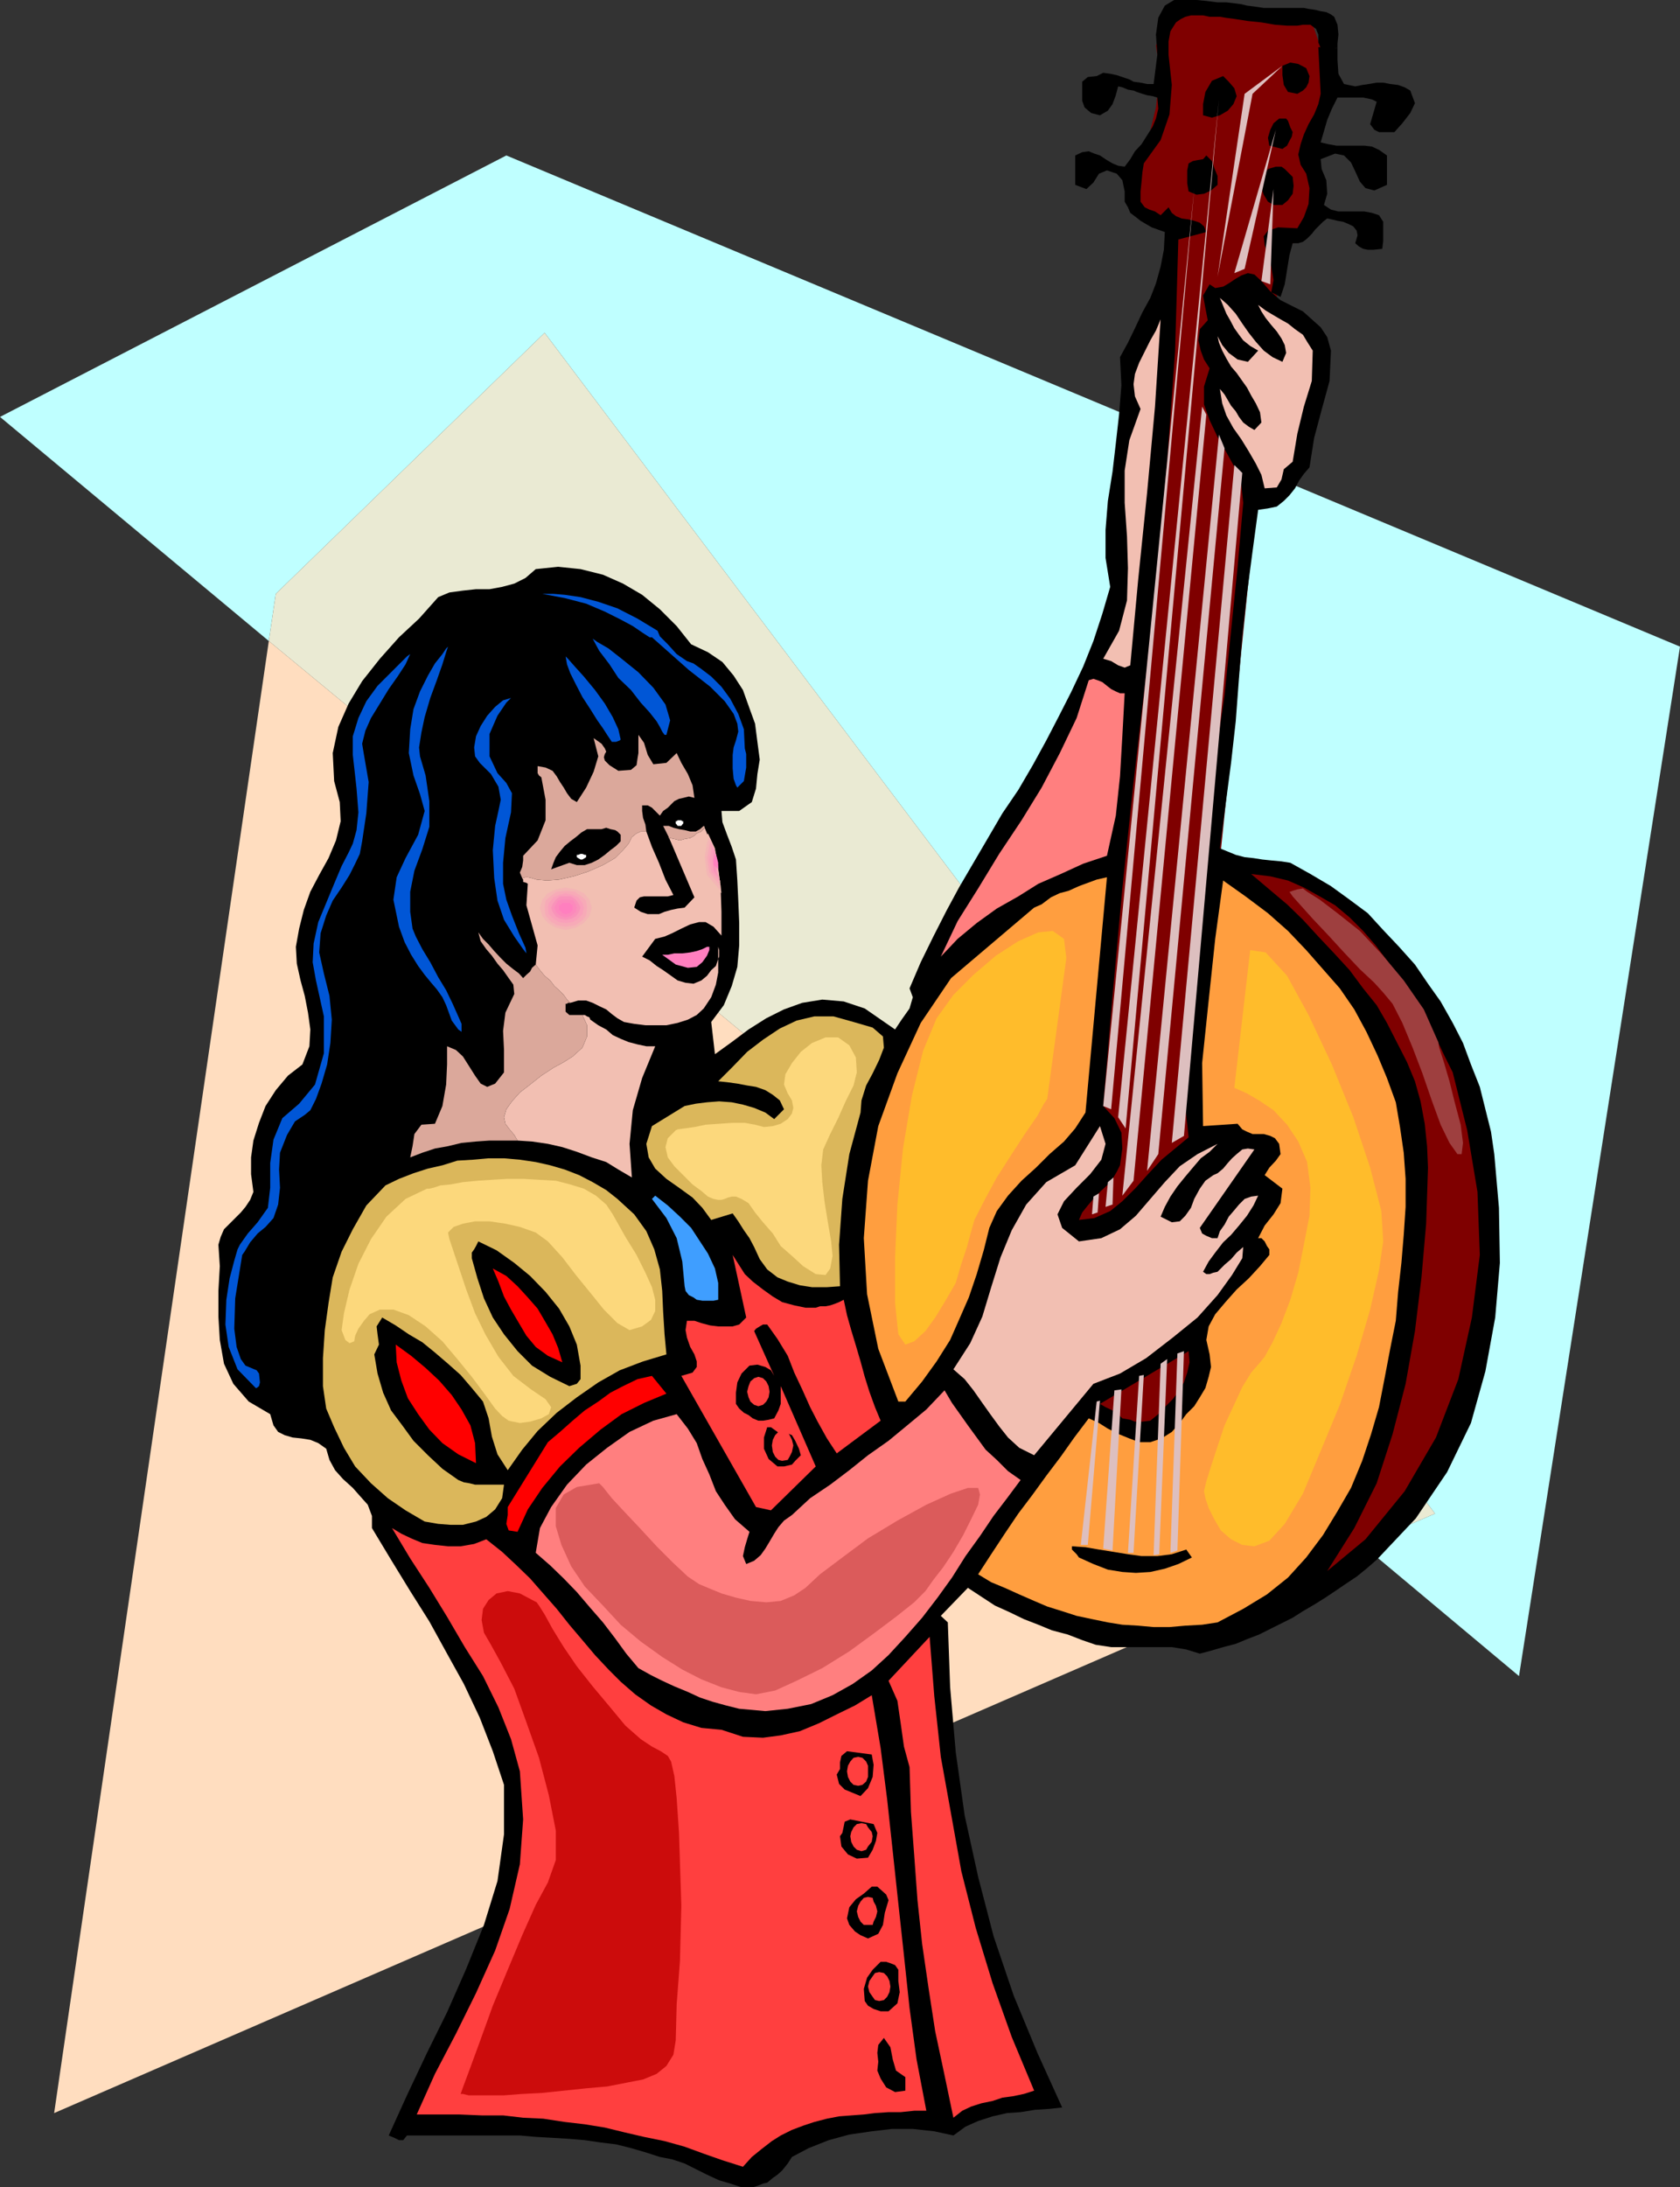 <svg xmlns="http://www.w3.org/2000/svg" width="360" height="468.5"><rect width="100%" height="100%" fill="#333333" stroke="none"/><path fill="#bfffff" d="M360 138.5 108.5 33.297 0 89.297l57.602 48 1.5-10.098 57.601-55.902L307.5 324.199l-15.598 6.7L325.5 359 360 138.5"/><path fill="#ffddbf" d="m11.602 452.598 280.3-121.7-234.3-193.601Zm0 0"/><path fill="#eaead3" d="m116.703 71.297-57.601 55.902-1.5 10.098 234.3 193.601L307.5 324.2 116.703 71.297"/><path fill="#7f0000" d="m261.203 186.2 10 76.597-68.8 19.703 34.8-99.203L250.602 48l-.5-.3-1.2-.403-1.699-.797-1.902-1.203-1.399-1.399-1-1.898-.5-2.402 1-2.899L246 30l1.703-7 .7-6.5-.403-4.8-.297-1.903.5-1.7 1.2-2.097 1.398-1.703 2-1.7 2.101-1.199L257.301.7l2.402-.2 2.7.2 3.097.5 3.602.5 3.601.698 3.297.5 2.402.399 1.7.3.699.2 3.402 9.902-2.601 14.598.398 1.402.5 3.899.3 4.5-1 4.402-1.198 3.598-.7 2.8-.699 2.399-2.203.8-2.2 2.102-.898 4.598-.3 4.5v2l-12.399 120.902"/><path d="m248 11.7-.797 6.3h-1.402l-1.399-.3-1.5-.2L242 17l-1.5-.5-1.2-.402-1.398-.301-1.5-.2-1.402.7-1.898.203-1.2 1v4.098l.5 1.402 1.399 1.2 1.902.5 1.7-1 1-1.403.699-1.899.5-1.898.898.2 1.203.5 1.2.198.699.301 1.199.399 1 .3 1.199.2 1 .3.203 2.399-.5 2.101-.703 1.7L245.8 29l-1.198 1.898-1.399 1.5-1 1.7L241 35.699l-1.398-.199-1.2-.5-1.199-.703-1.5-1-1.203-.399-1.2-.5-1.398.2-1.5.699v6.3l2.399.903 1.5-1.402 1.199-1.899 1.703-.699 2.098.7 1.199 1.398L241 41v2.2l.703 1.198.5 1.2 1.2.902 1 .797 1.199.703 1.199.7 1.402.5 1.399.5-.2 3.8-.699 3.598-1 3.601-1.203 3.098-1.7 3.101-1.597 3.399-1.5 3.101L240 76.5l.3 6-.5 6.297-.698 6.203-.7 6-1 6.297-.5 6.203v6l1 6.2-1.699 5.8-1.902 5.797-2.2 5.5-2.601 5.5-2.7 5.3-2.597 5-2.902 5.301-3.098 5.301-3.402 5-3.098 5.301-3.101 5.297-3.102 5.3-2.7 5-2.8 5.5-2.7 5.5-2.398 5.602.7 1.899-.7 2.402-1.699 2.398-1.402 2.102-6.5-4.5-4.5-1.5-4.598-.402-4.3.699-3.903 1.402-3.797 1.899-3.8 2.402-3.602 2.7-3.598 2.597-.8-6.899 2.699-3.601 1.699-4.098 1.199-4.101.402-4.598v-4.8l-.199-4.802-.203-4.3-.297-4.5-.902-2.7-1-2.601-1-2.7-.2-2.398h3.801l2.7-1.902.898-2.899.3-3.101.5-3.098-.5-3.8-.5-3.899-1.198-3.3-1.399-3.903-2-3.098-2.402-2.902-3.098-2.098-3.601-1.699-3.102-3.902-3.598-3.598-3.8-3.102L133.5 125l-4.297-1.902-4.8-1.2-4.801-.5-4.801.5-2.2 1.899-2.398 1.203-2.601.7-2.7.5H102l-2.797.3-2.902.398-2.399 1-4.101 4.602-4.301 4-4.098 4.598-3.8 4.8-2.899 4.801-2.203 5-1.2 5.598.302 6 1.199 4.5.199 4.101L72 180l-1.598 3.797-2 3.601L66.5 191l-1.398 3.898-1 4-.7 3.899.2 3.601.8 3.602.899 3.297.699 3.601.5 3.602-.2 3.598L64.8 228l-3.097 2.398-2.601 3.102-2.2 3.398L55.5 240.5l-1.2 3.797-.5 3.601v3.602l.5 3.797-.698 1.703-1 1.5-1 1.2-2.399 2.398L48 263.297l-.7 1.601-.5 1.7.302 4.601-.301 5.301v5.5l.3 5 .899 5.098 2 4.3 3.3 3.801 4.602 2.7.7 2.398 1 1.402 1.398.7 1.703.5 1.899.199 1.898.3 1.703.7 1.7 1.199.699 2.402 1.199 2.2 1.699 1.898 2.102 1.902 1.5 1.7 1.699 1.898.902 2.402v2.598l4.098 6.8 4.101 6.7 4.098 6.5 3.8 6.902 3.602 6.5 3.399 7.2 2.8 7.199 2.399 7.199v10.601l-1.398 10-2.899 9.399-3.8 9.402L95.8 431l-4.301 8.7-4.297 9.097-3.902 8.601 1.199.5 1 .5h.902l.801-1h24.2l3.398.301 3.601.2 3.301.199 3.598.3 3.402.5 3.297.399 3.203.8 3.098.903 3.101 1 2.598.5 2.703.898 4.797 2.399 2.602 1.203 2.398.7 2.402.8h2.399l1-.3 1.199-.5.902-.2 1.2-1 1-.703 1-.899 1.199-1.5.902-1.398 3.598-1.902 4.3-1.7 4.4-1.198 4.8-.699 4.302-.5h4.5l4.601.5 4.098.898 2.601-1.898 2.7-1.203 3.101-1 3.098-.7 2.902-.199 3.098-.5 3.101-.199 2.7-.3-5.301-11.7-5.098-12.3-4.3-12.7-3.302-12.7-2.899-13.203-1.902-13.5-1.2-13.899-.5-13.898-1.5-1.402 5.801-6L210.3 342l2.902 1.898 3.098 1.399 3.101 1.5L222.5 348l2.902 1.2 3.399.898 3.101 1.199 2.899 1 3.3.5h13l3.102.5 2.899.902 2.601-.699 2.399-.703 2.699-.7 2.402-1 2.598-1 2.402-1.199L277 346.5l2.203-1.402 2.399-1.399 2.398-1.5 2.102-1.402 2.199-1.5 2.402-1.598 2.098-1.699 2.199-1.902 8.402-8.899 6.7-9.902 5.101-10.5 3.098-11.098 2.101-11.5 1-11.699-.199-11.8-1-11.5-.703-4.802-2.398-9.601-1.899-4.797-1.703-4.602-2.2-4.3-2.597-4.598-2.703-3.8-2.797-4.102-3.402-3.801-3.399-3.598-3.3-3.601-3.899-2.899-4-2.902-4.402-2.598-4.301-2.402-1.898-.297-2.2-.203-1.902-.2-1.898-.3-1.899-.2-1.902-.5-3.399-1.398 1.2-9.199 1.199-9.102 1-8.898.699-9.3.703-8.903 1-9.098 1.2-9.101 1.199-8.899 2.101-.3 1.899-.399 1.5-1.203 1.199-1.2 1.199-1.5.902-1.699 1-1.398 1.2-1.402 1-6.301 1.601-6 1.7-6.2.3-6.5-.8-2.898L283 70.098l-3.797-3.399-2.402-1.199-2.399-1.203-2.199-1.899-1.902-2.199-1.5-1.402-1.399-.297L266 59l-1.2.7-1.5 1-1.198.698-1.7.301-1.199-.8-1.402 2.398.5 2.703.5 2.598-1.7 1.902-.3 2.398.5 2.2L258 77l1.203 1.898L258 82.797v3.8L259.203 90l1.7 3.598 1.898 3.3 2 3.602 1.199 3.398.402 3.801-1.199 13.7-1.402 13.699L262.402 149l-2 13.5L259 176.098l-1.7 13.699-1.398 13.5-1.199 13.402-.3 6.5-.403 6.899v7l.703 6.5-2.902 2.402-2.899 2.398L246 251.5l-2.598 2.898-2.902 2.899-2.598 2.101-3.402 1.5-3.297.399.7-1.598 1.199-1.5 1.199-1.402 1.402-1.5 1.5-1.399 1.2-1.398.898-1.5.699-1.402.5-3.598-.2-3.402-1.5-3.098-2.398-2.602 2-23.601 2.098-23 2.402-22.797 2.7-23L248 121.7l2.102-22.802 1.699-23.601.699-24 6-1.598-.5-1.199-.898-.8-1.2-.403-1.199-.297-1.5-.203-1.203-.5-.898-.7-.7-1.199-1.699 1.7-1.203-.801-1.2-.399-1-.5-.898-1.199V41l.2-1.902.199-2.2.3-1.898 3.602-5 1.899-5.5.5-6.3-.7-6.5V8.897l.399-2.199L252 4.797l1-.7 1-.5 1.203-.3h2.598l1.402.3h2.2l1.199.2 2.199.3 2.601.403 2.899.297 2.902.5 2.598.203H278l1.203-.203h1.598l1.199.902.5 1.2v1.699l.3.699.2.5v.203l3.602-.203v-1l.199-1.899-.2-2.101-.699-1.7-.699-.5-1-.5L283 2.399l-1.2-.3-1.398-.2-1-.199h-8.601l-2-.3-1.598-.2L266 .9l-1.5-.2-1.7-.2h-1.898L258.5.2l-2.098-.2h-4.8l-2 1.2-1.399 2.597-.5 3.601L248 11.7"/><path fill="#f2bfb2" d="m122.703 226.297-1.902 1.203-2.2 1.2-2.601 1.698-2.398 1.899-2.2 1.703-1.699 1.898-1.203 1.7-.5 1.699.3 1.402.903 1.2 1 1.199.7 1.199 3.097.203 3.402.5 3.098.7 3.102 1 3.199 1.198 3.101 1 2.598 1.602 2.902 1.7-.5-7.2.7-7.203 2-6.899 2.8-6.8H138.5l-1.898-.399-1.899-.5L133 222.5l-1.7-.8-1.398-1.2-1.699-.902-1.703-1.2-.2-.5-.5-.199-.5-.3h-.5l1 2.199V222l-1 2.398-2.097 1.899m31.199-23.5v2.601l.2-.5V203.5l-.2-.703"/><path fill="#f2bfb2" d="M154.602 200.398v-5.101l-.2-5.7-1-6.5-2.402-5.8-.7.8-1 .403-.5.5-.898.5-1.199.2-1 .3-1.203-.3-.898-.2h-.301v-.203l5.5 12.902-2.098 2.2-1.5.199-1.402.3-1.399.399-1.199.5h-2.402l-1.5-.5-1.399-.899.5-1.5.7-.699L138 192h5.102l1.199-.3-1.7-3.302-1.398-3.601-1.5-3.399-1.203-3.3h-1.2l-.898.402-1 .797-.699 1.402-1.203 1.399-1.7 1.699-2.597 1.5-3.203 1.402-3.098 1-3.101.7-2.598.199-2.203-.2-1-.3-.898-.2h-.5l-.7.2.2.3v.5l.699.2.3.199-.3 4.601L114 198.2l1.203 4.301-.402 4.098.902 1.199 1 1.203 1.2 1 .898 1.2 1 .898 1 1 .699 1 .703.699 1.7-.5h1.699l1.398.5 1.402.703 1.5.7 1.2 1 1.199.898 1.402.8 2.2.399 2.398.3h4.5l2.402-.5 2.2-.699 1.898-1 1.5-1.398 1.601-2.402 1-2.7.5-2.601v-2.899l-.5 1.5-1 .899L151.5 209l-1.2 1-1.698.7-1.7-.2-1.699-.5-1.402-1-1.7-1.203-1.398-.899-1.5-1.199-1.601-.8 2.8-3.801 2-.5 1.598-.7 2-1 1.902-.898 1.899-.5h1.402l1.7 1 1.699 1.898"/><path fill="#dba89b" d="m142.102 176.898 1.199 2.399v.203h.3l.899.2 1.203.3 1-.3 1.2-.2.898-.5.5-.5 1-.402.699-.801v-.2l-.2-.199-.8.7-.898.5h-1.2l-1.199-.301-1.203-.2-1.2-.3-1-.399h-1.198M115 188.398l2.203.2 2.598-.2 3.101-.699 3.098-1 3.203-1.402 2.598-1.5 1.699-1.7 1.203-1.398.7-1.402 1-.797.898-.402h1.199l-.2-1.5-.5-1.399-.198-1.5V172.5h1.199l.902.5 1.7 1.7.699-1 1-.7.699-.703.699-.7 1-.5.902-.199 1.2-.3 1.199.3-.399-2.699-1-2.402-1.402-2.399-1-2.101-2.2 2.101-2.8.301-1.2-2-.8-2.601-1.2-1.7v3.899l-.198 1.203-.2 1.398-1.199 1-2.703.2-1.898-1.2-1-1-.2-.699.2-.699.3-.5-.3-.703-.7-1-1.699-1.2 1 3.903-1 3.297-1.601 3.402-2 3.098-1.2-.7-.902-1.199-.7-1.199-.8-1.199-.7-1.203-.898-1.2-1.5-.699-1.699-.3v1.5l.297.5.5.402.902 4.797v4.402L115.203 180l-3.101 3.297v1l-.2 1.402-.5 1.2.5 1.199.7-.2h.5l.898.2 1 .3m-.2 18.2-.8.699-.398.8-.801.7-.7.703-.898-1-1.203-.902-1.5-1.2-1.2-1.199-1.398-1.5-1.199-1.402-1.203-1.2-1-1.398.5 1.899 1.203 1.699 1.2 1.402 1.199 1.7 1.199 1.398L109 209.5l1 1.398.203 2-1.902 4-.5 3.899.199 4.101v4.801l-1.898 2.399-1.7.699-1.402-.7-1.2-1.699-1.198-1.898-1.399-2.203-1.5-1.399-1.902-.8V228l-.2 4.297-.8 4.601-1.598 3.801-2.902.2-1.5 2-.399 2.601-.5 2.398 2.598-1 2.703-.898 2.797-.5 2.902-.703L102 244.5l2.902-.203h6l-.699-1.2-1-1.199-.902-1.199-.301-1.402.5-1.7 1.203-1.699 1.7-1.898 2.199-1.703 2.398-1.899 2.602-1.699 2.199-1.199 1.902-1.203 2.098-1.899 1-2.398v-2.402l-1-2.2H122l-.797-.699V215h.297l.203-.203h.5l-.703-.7-.7-1-1-1-1-.898-.898-1.199-1.199-1-1-1.203-.902-1.2"/><path d="m58.602 256.098.199-1.7-.2-1.5-1-1.398-.898-1.402.899-2.2.5-2.601.699-2.7.8-2.398.899-2.601 1.5-2.2 1.902-1.699 2.399-1.402L68 228.699l1.402-3.402.7-3.797.699-4.102-3.098-6.898-.203-7 1.902-6.5 2.899-6 2.601-6.203 1.899-6.5.3-6.2-2.699-7 .5-5.5 1.899-4.8L79 150.199l2.902-4.5 3.598-4.402 3.602-3.797 3.8-4.102 3.598-4.101 4.602.8 4.101-.5 3.797-1.699 3.602-1.699L116 124.5l3.602-.902 4 .199 4.398 1.902 1.902 1.5 2.098 1.399 2.203 1.199 2.2 1.5 2.097 1.402 1.703 1.399 1.7 1.699.898 2.203 2 1.7 1.902 1.398 2.098 1.199 1.699 1.402 1.902 1.5 2 1.7 1.399 1.898 1.199 2.101 1.203 4.801v5.098l-.703 5.3.203 4.301-.902-2.398-.5-2.902-1.5-2.899-2.399-1.699-2.101.797-.301-2-.7-2.098-.698-1.699-1.399-1.703-1.703-.2-1.2 1.2-.5 1.402-1 1.2-.698-.2-.5-.699-.7-1-.902-1.203-1-1-1-.899-1.2-.699h-1.398L134 153.297l-.797 1.703-.203 2.2v2.398l-.5-1.2-.5-1.5-.898-.898-1.2-1-1.5-.902-1.402-.801-1.398-.899-1.2-.699h-1.5l-.699.899-.5.699-1.203-.899-.7 1.399.2 1.203 1 1.5 1 1.598.902 1.5.7 1.699v1.902l-.899 1.899-1.203-1-1.2-.899-1.198-.699-1.2-.8-1.5-.403L115 161l-1.398.297-1.5.703-.7 2.098v2.199l.5 2.402.2 2.2.699 2.101.3 2.2-.3 2.097-1.399 2.203h-1.199l-.203-1.203-.797-1-1.203-.899-.898-1.199h-1.7l-1.699.2-1.402.699-1.2 1.5 1.2 2.902 1.699 2.797 1.902 2.703 1.7 2.898 1.601 2.801 1 2.7.2 3.3-.903 3.399 1.402 2.402-8.902-8.402-1.898 1.402-.899 2-.5 2.098.2 2.199 1 1.703 1.199 1.398 1.199 1.7 1.402 1.402 1.2 1.7.699 1.398v1.699l-.7 2.203-1.199 2.398-.5 2.602.297 2.898.703 2.602-.703-.703-1-.899-.898-1-2-1.398-1.2-.5-1.402-.5-1.2-.203-2.597.703-1.5 1.898-.5 2.602.297 3.2.203 3.097-.5 2.902L90 237.797 87.203 239l-1.703 1.5-.7 1.898-.3 2.102-.5 1.7-2.797 3.898-3.203 3.8-3.098 3.602L72 261.297l-2.598 3.902-2.199 4.301-.902 4.598v5l-1.5 6 .3 6.5.899 6.699 1 6-1.398.5-1.2-.297-1.199-.703-.8-.899-.903-1.5-1-1.199-1.2-.902-1.398-.797-3.101-2.8-2.2-3.403-1.398-4.098-.5-4.101v-4.5l.2-4.598.3-4.3.2-4.102.199-1.7.8-1.398 1.2-1.203 1.199-1 1.402-1.2 1.2-.898.699-1.5.5-1.601"/><path fill="#dbb75b" d="M82.602 253.898 85.5 252.5l3.102-1.203 3.101-1 3.098-.7 3.199-1 3.3-.199 3.403-.3H108l3.402.3 3.399.5 3.101.7 3.098.902 3.102 1.2 2.898 1.5 2.902 1.698 2.399 1.899 3.601 3.3 2.598 3.602 1.703 3.899 1.2 4.3.5 4.602.199 4.5.3 4.797.399 4.3-5 1.5-5 1.903-4.598 2.598-4.601 3.199-4.301 3.3-4.098 3.903-3.3 4-3.102 4.398-2.2-3.398-1.199-3.8-.699-3.903-1.203-3.598-2.398-2.902-2.399-2.797L96 292.098l-2.797-2.399L90.5 287.5l-2.898-1.703-2.801-1.899-2.899-1.699-1.199 1.899.2 1.699.3 2.203-1 2.098.7 4.101 1.199 4.098 1.699 3.8 2.402 3.2 2.399 3.3 3.101 3.102 3.098 2.899L98.203 317l1.2.5 1.199.2 1.199.3H108l-.398 2.898-1.5 2.399-1.899 1.601-2.203 1-2.797.7H96.5l-2.598-.2-2.902-.5-4.098-2.398-3.8-2.602L79.5 317.7l-3.398-3.601-2.399-4-2.101-4.399-1.7-4-.699-4.8v-6l.399-6 .8-5.801.899-5.5 1.902-5.5 2.399-4.801L78.5 258.2l4.102-4.3"/><path fill="#ff3f3f" d="m104.203 329.7 3.399 2.698 3.101 2.899 2.899 2.8 2.8 3.2 2.899 3.3L122 348l2.8 3.297 2.7 3.203 2.902 3.098 2.598 2.601 3.102 2.7 3.398 2.398 3.3 1.902 3.602 1.7 3.899 1.199 4.3.402 4.602 1.5 4.297.2 3.8-.5 4.102-.903 4.098-1.7 3.8-1.898 3.903-1.902 3.598-2.2 1.902 11.301 1.399 11L191.3 396.5l1.199 11.2 1.203 11.097 1.2 11.3 1.5 11 2.097 11h-2.598l-2.902.301h-2.598l-2.902.2-2.398.3-2.7.2-2.601.199-2.598.5-2.703.703-2.398.797-2.399.902-2.402 1.2-1.899 1.199-2.199 1.699-2.101 1.703-1.899 2.098-4.402-1.399-4-1.402-4.098-1.5-4.3-1.2L138 457.7l-4.297-1-4.101-1-4.302-.7-4.301-.5-4.598-.703-4.3-.2-4.301-.5h-4.598l-4.8-.199H89.3l3.902-8.699 4.5-8.601 4.297-8.7 4.102-9.101 3.101-8.899 2.2-9.601.699-9.598-.7-10.3-1.902-6.899-2.7-6.8-3.3-6.7-3.898-6.203-3.801-6.5-3.801-6.2-4.098-6.3-3.902-6.5 2 1.203 2.102 1 2.398 1 2.703.398L96 331.2h2.703l2.899-.5 2.601-1"/><path fill="red" d="m84.8 288 3.302 2.398L91.203 293l2.899 2.7 2.699 3.097 2.101 3.101 1.899 3.399 1 3.8.199 4.301-3.797-1.898-3.402-2.402L92 306.199l-2.398-3.3-2.2-3.399L86 295.7l-1-3.903-.2-3.797"/><path d="m102.5 265.898 3.902 1.899 3.801 2.703 3.399 2.797 3.3 3.402 2.899 3.598 2.199 3.8 1.602 3.903.8 4.5v2.898l-.8 1-1.602.5-4.098-2L114 292.5l-3.098-3.102-2.902-3.601-2.398-3.598-1.899-4.101-1.402-4.301-1.2-4.297v-1.203l.5-.7.399-.699.5-1"/><path fill="red" d="m105.602 271.7 2.898 1.597 2.402 2.203 2.2 2.398 2.101 2.399 1.7 2.902 1.5 2.598 1.199 2.902.898 3.098-3.098-1.399-2.601-1.898-2-2.402-1.598-2.7-1.703-2.898-1.5-2.8-1.2-3.2-1.198-2.8m11.8 37.198L120 306.7l2.703-2.402 2.598-2.2 2.902-1.898 2.598-1.902 2.699-1.399 3.102-1.5 3.101-.699 3.098 3.801-4.801 2-4.797 2.398-4.5 3.301-4.601 3.899-4.102 4-3.797 4.601-3.101 4.598-2.2 4.8-1.902-.3-.5-1.399.3-1.898v-1.703l8.602-13.899"/><path fill="#ff7f7f" d="m145 302.898 2.402 3.102 1.899 3.098 1.199 3.402 1.5 3.297 1.402 3.601 1.899 2.899 2.199 3.101 3.102 2.7-.5 1.601-.5 1.7-.399 1.898.7 1.703 1.699-.703 1.398-1.2 1-1.398.902-1.5 1-1.699.899-1.402 1.199-1.399 1.703-1.199 3.899-3.602 4.3-2.898 4.098-3.102 4-3.199 4.402-3.101 4-3.301 4.098-3.399 3.902-4.101L204 300.5l1.703 2.398 1.7 2.399 1.898 2.601 1.902 2.602 2.399 2.2 2.398 2.398 2.703 1.902-2.902 3.898-2.899 3.801L210 329l-3.098 4.297-2.902 4.601-3.098 4.301-3.3 4.301-3.602 4.098-3.598 3.902-3.601 3.297-4.098 2.902-4.3 2.399L173.8 365l-5 1-4.801.5-5.598-.5-2.8-.703-2.899-.797-2.703-.902-2.598-1.2-2.902-1.199-2.598-1.199-2.402-1.203-2.7-1.5-2.597-3.098-2.402-3.3-2.598-3.399-2.703-3.102-2.898-3.398-2.801-2.902-2.899-2.801-3.101-2.7.902-5.3 2.399-4.5L121.5 318l4.102-4.3 4.5-3.602 4.8-3.399 5.098-2.402 5-1.399"/><path d="M125.8 177.598h3.102l1-.301.899.3 1 .2.5.3.699.7v1.402l-1 1-1.2.899-1.198 1-1.399 1-1.402.699-1.5.5h-1.7l-1.601-.5-3.898 1.402.5-1.402.5-1.2.898-1.199 1-1.199 1.203-1 1.2-.902 1.199-1 1.199-.7"/><path fill="#dbb75b" d="m146.703 236.898 2.399-.5 2.398-.3 2.602-.2 2.699.2 2.402.5 2.399.699 2.398 1 1.902 1.402 2.098-2.101-.898-1.899-1.5-1.199-1.602-1-2-.703-1.898-.297-2.102-.402-2.2-.301-1.898-.2L157 228.5l3.102-3.203 3.398-2.598 3.602-2.402 3.601-1.7 3.797-.898h4.102l4.3 1.2 4.098 1.199 2.203 1.902.2 2.398-1 2.602-1.403 2.898-1.398 2.602-1 3.2-.2 2.597-2.402 8.902-1.5 9.598-.7 9.8.2 8.903-2.797.2H174l-2.598-.403-2.601-.797-2.2-.902-2.199-1.7-1.601-2.199-1.2-2.601-1-1.899-1.199-1.699-1.199-1.902-1.203-1.7-4.598 1.399-1.902-2.598-2.098-2.199-2.902-2.102-2.7-1.898-2.398-2.203-1.402-2.399-.5-2.898 1.203-3.8 7-4.302"/><path fill="#3f9eff" d="m140.402 256.098 2.7 2.101 2.601 2.399 2.399 2.402 1.898 2.898 1.703 2.602 1.5 3.2.7 3.097v3.601l-1 .2H150.5l-1.2-.2-.698-.5-1-.5-.7-.898-.199-1-.5-5.3-1.203-5-2.2-4.302-3.097-4.101.7-.7"/><path d="m148.8 221.297.5 2.101.5 2.399-.5 2.203-.698 1.898-1.399 1.7-1.5 1.402-2.101 1-2.2.5.5-2 .5-1.902.7-1.899.699-1.699 1-1.902.902-1.399 1.5-1.5 1.598-.902"/><path fill="#ff3f3f" d="M147.203 282.898h1.598l1.5.5 1.902.5 1.7.2H157l1.402-.399 1.5-1.5L157 268.797l1.203 1.902 1.399 2.2 1.699 1.601 2.199 1.7 2.102 1.5 2 1.198 2.601.7 2.399.5h2.199l.902-.301h1.2l1-.2.898-.3 1-.399 1-.5.699 3.301.902 3.2 1 3.3 1 3.399.899 3.3 1 3.2 1.199 3.3 1.203 2.899-9.402 7-2.098-3.2-2-3.597-1.601-3.102-1.7-3.8-1.699-3.598-1.402-3.602-2.2-3.601-2.199-3.098h-.902l-.7.399-.8.5-.398.5 4.3 9.601-.699-1.199-1.203-.703-1.7-.5-1.698.203-1.7 1.7-.902 1.898-.297 2.199v2.402l.7 1 1 .899 1 .5.898.699 1.199.5h1l1.203-.2 1.2-.3.898-1.7.5-1.398v-3.8l7.5 17.199-9.598 9.402-3.203-.703-16-28.098 2.402-.699.899-1.203v-1.2l-.5-1.5-.899-1.597-.699-2-.3-1.602.3-2"/><path d="M164.402 305.7h.801l1.399 1 .699.698.699-.699 1.703.7.7 1.199.8 1.699.399 1.402-1.2 1.2-.699.8-1.703.399h-1.398l-1.899-1.598-1-2.203v-2.399l.7-2.199m17.097 69.399 5.3.699.403 2.203-.203 2.598-1 2.402-1.598 1.7-1.699-.7-1.703-.703-1.2-1.2-.5-2 .7-1.199V377.5l.3-1.402 1.2-1m.703 14.602 5 1 .797 1.898-.297 1.699-.703 1.902-1 1.7-2.398.199-1.899-.899-1.402-1.699-.301-2.203.5-.7.3-1.398.2-1 1.203-.5m4.597 14.399h1.2l.902.8 1 .899.5 1.203-.8 2.7-.399 2.597-1 1.902-2.203 1-1.598-.699-1.199-.8-1.203-1.403-.5-1.399.5-2.398 1.402-1.703 1.7-1.2 1.699-1.5m1.902 16.103h1.2l.898.3 1 .398.699 1v2.399l.3 2.402-.5 2.399-1.898 1.699h-1.699l-1.5-.5-1.203-.7-.7-1-.198-2.597.699-2.402 1.199-1.7 1.703-1.699"/><path fill="#ff9e3f" d="m221.602 194.398 1.601-.699 2-1.5 1.899-.902 1.898-.5 2.203-1 3.797-1.399 2.203-.5-4.601 50.399-2.2 3.402L228 244.5l-3.098 2.7-2.902 2.898-3.098 2.8-2.902 3.2-2.398 3.3L212 263l-1.2 4.797-1.5 5.101-1.698 5-2.102 4.801-1.898 4.301-2.899 4.598-3.101 4.3L194 300.2h-1.5l-4.297-11.3-2.402-11.7-.7-12 .899-12.3 2.203-11.7 4.098-11.3 5-10.801 6.5-9.598 17.8-15.102"/><path d="m189.402 436.5 1.399 2 .5 2.598.699 2.402 2 1.398v2.899l-2.2.3-1.898-1-1.199-1.898L188 443.5l.203-1.902-.203-1.899.203-1.699 1.2-1.5"/><path fill="#ff3f3f" d="m199.203 350.598 1 12.699 1.399 13L203.8 388.5l2.2 12.297L209.102 413l3.601 11.797 4.098 11.5 4.8 11.5-2.199.703-2.402.5-2.2.297-2.097.703-2.402.5-2.2.7-1.898.898-1.902 1.5-1.899-9.098-2-9.402L199 426l-1.398-9.602-1-9.398-.7-9.602-.699-9.3-.3-9.598-1.2-4.402-.703-5-.7-4.801-1.898-4.297 8.801-9.402"/><path fill="#ff7f7f" d="m233.3 145.7 1-.302.903.301 1 .399 1 .8.899.7 1 .5.898.402h1l-.5 9.2-.5 8.597-.898 8.402-1.899 8.598-5.101 1.703-4.801 2.2-4.801 2.097-4.297 2.703-4.601 2.598-4.301 3.101-4.098 3.399-3.601 3.8 3.601-7.601 4.399-7 4.5-7.399 4.8-7.199 4.301-7 3.899-7.402 3.601-7.5 2.598-8.098"/><path fill="#f2bfb2" d="m230.402 249.598 5.301-8.399 1.2 3.801-.903 3.398-2.398 3.102-2.899 2.898-2.703 2.899-1.398 2.8 1 2.903 3.601 2.898L236 265.2l4-1.902 3.402-2.899 3.098-3.601 3.102-3.598 3.199-3.402 3.8-2.598 4.301-2.199-1.699 1.7-1.902 1.398-1.7 2L254 252l-1.7 2.098-1.5 2.199-1.198 2.203-.899 2.098 2.399 1.199 1.699-.2 1.199-1.199 1.203-1.699.7-1.902 1.199-2.2 1.199-1.699L260 251.7l.902-.402 1.2-1 1-1.2.898-1 1-.898 1.203-1 1.2-.199 1.398.2-11.7 16.8.5 1.2.899.5 1.203.5h1.2l.5-1.5 1-1.403.898-1.7 1.199-1.398 1-1.199 1.203-1.203 1.399-.5 1.5-.2-1 2.102-1.399 2.2-1.703 2.101-1.7 2-1.698 1.598-1.7 2.199L259 270.2l-1.2 2.2.7.5h.703l.797-.301.902-.2 1.5-1.5 1.399-1.199 1.199-1.402 1.402-1.2-.199 2.403-2.203 3.598-3.098 4.3-4.3 4.801-5.301 4.301-5.7 4.398L240 294.2l-5.7 2.2-12.698 15.3-3.2-1.601-2.402-2.2-1.898-2.398-1.899-2.602-1.703-2.398-1.898-2.703-1.899-2.399-2.402-2.101 3.601-5.598 2.598-5.7 1.902-6.3 2-6.403 2.399-5.797 3.101-5.5 4.301-4.8 6.2-3.602"/><path fill="#ff9e3f" d="m233.3 303.797 2.2 1 1.902 1.203 2.399 1.2 2.199.898 2.102.8h2.398l2.402-.8 2.2-1.399 1.699-1.902 1.402-1.899 1.7-1.699 1.199-1.902 1.199-2 .699-2.399.5-2.101-.297-2.7L258.5 287l.5-2.902 1.402-2.598 2.2-2.602L265 276.2l2.602-2.402L270 271.2l2-2.402v-1.2l-.5-.699-.5-1-.7-.699h-.698l1.398-2.7 1.902-2.402 1.5-2.399.399-3.101-3.801-2.899 1-1.601 1.402-1.5 1-1.399-.3-2.199-.899-1.203-1-.5-1.402-.399h-2.399l-1.199-.5-1-.5-1-1.199-7.402.5-.2-13.5L259 214.297l1.402-13.2 1.7-12.5 4.8 3.403 4.801 3.598 4.297 3.8 3.902 4.102 3.598 4.098 3.602 4.101 3.101 4.5 2.598 4.801 2.402 5.098 2 4.8 1.899 5.2.898 5.3.8 5.5.403 5.602v6l-.402 6-.5 6-.7 6.2-.5 6.198-1.199 6-1.199 6.301-1.203 6.2-1.7 5.8-1.898 5.7-2.402 5.8-2.898 5-3.102 5.098-3.598 4.8-3.902 4.301-4.5 3.602-5.098 3.098-5.5 2.902-3.3.5-3.602.2-3.398.3h-3.399l-3.3-.3-3.403-.2-3.098-.5-3.402-.703-3.297-.7-3.101-1-3.2-1-2.8-1.199-3.2-1.398-3.101-1.402-2.899-1.2-2.8-1.699 2.8-4.3 2.899-4.399 2.902-4.3 3.098-4.102 2.902-4 3.098-4.098 2.902-4.102 3.098-4.101"/><path d="m229.703 331.2 2.899.198 2.898.5 6.203 1 2.899.399H248l3.102-.399 3.101-1 1.2 1.7L252.5 335l-2.898 1-3.102.7-3.098.198-2.902-.199-3.098-.5-3.101-1.199-3.098-1.402-.5-.7-1-1v-.699"/><path fill="#7f0000" d="m254.703 289.398.2 2.399-.5 2.203-.7 2.098-1.203 2-1.2 1.601-1.698 1.7-1.399 1.5-1.703 1.398-1.7.203h-1.597l-1-.402-1.703-.301-.898-.899-1.2-.8-1.5-.7-1.199-.699 19-11.3"/><path fill="#f2bfb2" d="m244.402 87.598-1.199-2.7-.3-2.601.3-2.2.899-2.398 1.199-2.402 1.199-2.399 1.203-2.101 1-2.399-1.203 18.7-1.7 18.5-1.898 18.5-1.699 18.402-1.203.5-1.398-.5-1.5-.902-1.7-.5 3.399-6 1.699-6.5.203-6.899-.203-6.8-.5-7.2v-6.902l1-6.5 2.402-6.7"/><path d="m258.5 33.297 1.203 1.203.5 1.5.7 1.7v1.898l-1.403 1.199-1.5.703-1.598.2-1.699-.7-.3-1.703V36.5l.3-1.5.899-.5 1-.203 1.199-.2.699-.8m3.602-17L263.3 17.5l1.199 1.398.5 1.7-.7 1.699-1.198 1.402-1.7 1-1.699.5-1.902-.5v-2.402l.5-2.598 1.402-2.402 2.399-1"/><path fill="#f2bfb2" d="m260.902 72 1 1.898 1.399 1.7L265.203 77l2.2.5 2.199-2.402-1.7-1-1.5-1.2-.902-1.199-1-1.402-.898-1.7-.801-1.398-.7-1.699-.699-1.703 1.7 1.5 1.699 1.902 1.402 2.098 1.399 2 1.5 1.902 1.699 1.899 1.902 1.402 2.098 1 .8-1.902-.3-1.7-.7-1.398-1-1.5-1.199-1.402-1.199-1.5-.902-1.399-.7-1.402 1.602 1.203 1.5.898 1.7 1 1.597.899 1.5 1.203 1.703 1.2.899 1.5 1.199 1.898-.2 6.5-1.699 5.5-1.402 5.8-1 6-1.898 1.602-.5 2.2-1 1.698-2.602.2-.7-2.899-1.198-2.402-1.5-2.598L266 94.098l-1.7-2.399L262.8 89l-.898-2.602-.5-3.101 1 1.203 1.399 2.398 1 1.2.699 1.199.902 1.203 1.2.898 1.199.7 1.5-1.598-.301-2.203-.898-1.899-1-1.699-.899-1.699-1-1.402-1.203-1.7-1.2-1.398-1-1.703-.898-1.7-.699-1.699-.3-1.398"/><path fill="#7f0000" d="m311.3 229.7 3.102 12.398 2.2 13.199.5 13.5-1.7 13.402-2.902 13.2-4.797 12.5-6.703 11.5-8.398 10.3-8.2 6.801 5.801-9.203 4.797-9.598 3.402-10.5 2.801-10.8 2-11.301 1.399-11.5 1-11.5.398-12-.2-4.598-.5-4.8-.898-4.802-1.199-4.3-1.703-4.098-2.2-4.3-2.097-4.102-2.203-3.801-2.898-3.598-2.899-3.902-3.3-3.598-3.403-3.601-3.297-3.598-3.402-3.3-3.801-3.2-3.898-3.3 4.101.5 3.797.898 3.402 1.5 3.399 1.902 3.3 1.898 3.102 2.602 2.899 2.898 2.699 3.102 2.402 3.2 2.399 3.3 2.398 3.598 2.102 3.402 1.898 3.598 2 3.3 1.602 3.399 1.699 3.402"/><path d="m278 48.898 1.402-2.398 1-2.8.2-3.403-.7-3.098-1.199-1.902-.5-2.2.5-2.199.7-2.101 1-2.2 1.199-2.097.898-2.203.5-2.2-.5-10 4.102.2v2.601l.199 2.899L288 18l2.402.5 1.5-.3 1.399-.2 1.699-.3h1.402l1.5.3 1.7.2 1.398.5 1.203.698 1 2.7-1 2.101-1.703 2.2-1.7 1.898h-3.3l-1-.5-.898-1.2 1.398-4.8-1-.5-.898-.2-1-.199h-5.5l-1.2 2.399-1 2.402-.699 2.399L283 30.5l1.703.398 1.7.301h6l1.597.2 1.5.699 1.703 1.199v6.3l-2.703 1.2-1.898-.5-1.2-1.399-1-2.199-.902-1.902-1.5-1.5-1.898-.399-3.102 1.2.203 2.101 1 2.399.2 2.902-.7 2.398 1.5 1 1.598.399h5.601l1.598.3 1.5.5.902 1.403v4.098l-.199 1.699-1.902.203h-1.2l-1-.203-.898-.5-.8-.7.5-1.699-.2-1L290 48.5l-1-.5-1.2-.5-1.198-.203-1.2-.297-1-.203-.902.703-1.7 1.7-.698.898-1 1-.899.699-1 .3H277l-.7 2.602-.5 3.098-.5 3.101-.898 2.7-2-1 .5-2.598-.5-2.902-.699-2.399L271 52.5l-.2-1.902.903-1.2 2.2-.699 4.097.2"/><path d="M273.402 35.7h1.2l.699.5L277 37.897l.203 1.899L277 41.5l-1 1.398-1.2 1h-1.898l-1.199-.699-.902-1.5-.5-1.402.5-1.399L271 37.2l.703-1 1.7-.5m.699-10.302h1.5l.398.5.5 1.399.5 1-.2 1-.5.902-.5 1-1 .7-2.8-.7-.297-1.699.5-1.703.7-1.399 1.199-1m.698-11.3 1.7-.7 1.703.301 1.7.899.699 1.699-.2 1.402-.5 1-.699.7-1.203.699-2-.399-.898-1.5-.301-2.101v-2"/><path fill="#ff7fbf" d="M141.902 204.5h1.2l1.398-.3h1.703l1.7-.2 1.398-.3 1.199-.403 1-.5h.5v.703l-.5 1.2-1 1.398-1.2 1-1.898.199-2.601-.7-2.899-2.097"/><path fill="#fff" d="M124.602 184.098h.199l.5-.301.3-.2v-.5h-.3l-.5-.199h-.399l-.5.2h-.3v.5l.3.199.5.3h.2m20.898-7.199h.5l.203-.3.2-.2v-.5h-.2L146 175.7h-.797l-.203.2h-.2v.5l.2.199.203.3h.297"/><path fill="#f2bfb2" d="m121.203 199.7 2.399-.5 2-1 1.398-1.7.5-2.102-.5-2.199-1.398-1.402-2-1-2.399-.5-2.402.5-1.899 1-1.402 1.402-.5 2.2.5 2.101 1.402 1.7 1.899 1 2.402.5"/><path fill="#f4b5b5" d="m121.203 199.2 2.2-.5 1.699-1 1.199-1.403.5-1.899-.5-1.699-1.2-1.402-1.699-.797-2.199-.402-2.101.402-1.7.797-1.199 1.402-.5 1.7.5 1.898 1.2 1.402 1.699 1 2.101.5"/><path fill="#f7aab7" d="m121.203 198.5 2-.3 1.399-.903 1-1.2.199-1.699-.2-1.5-1-.898-1.398-1-2-.203-1.902.203-1.399 1-1 .898-.199 1.5.2 1.7 1 1.199 1.398.902 1.902.301"/><path fill="#f9a0ba" d="m121.203 197.7 1.5-.2 1.2-.703.898-1 .3-1.399-.3-1-.899-1.199-1.199-.5-1.5-.402-1.402.402-1.2.5-1 1.2-.199 1 .2 1.398 1 1 1.199.703 1.402.2"/><path fill="#f993ba" d="m121.203 197 1.2-.203 1-.5.699-1 .3-.899-.3-.699-.7-1-1-.699H120l-.898.7-.7 1-.3.698.3.899.7 1 .898.5 1.203.203"/><path fill="#fc89bc" d="m121.203 196.5 1-.203.7-.5.5-.5.199-.899-.2-.699-.5-.8-.699-.2h-1.902l-.7.2-.5.8-.3.7.3.898.5.5.7.5.902.203"/><path fill="#ff7fbf" d="m121.203 195.797.797-.2.402-.3.301-.399v-1l-.3-.199-.403-.3h-1.5l-.2.3-.5.2v1l.5.398.2.3.703.2"/><path fill="#0056d6" d="M116.203 127.2h2.399l2.398.198 3.402.5 3.801 1 4.098 1.399 4.3 2.203 4.301 2.598.5 1.199 1.7 1.703 1.898 2.098 2.203 1.5 1.399.5 1.699 1.199 2.101 1.601 2.2 2.2 1.898 2.601 1.703 3.2 1.2 3.3.199 4.098.3 1.203v2.898l-.5 2.899-1.402 1.402-.297-.5-.5-1.402-.203-2.2V161.7l.203-1.601.5-1.5.5-1.899L158 155l-.797-2.102-1.902-2.699-3.098-3.101-4.601-3.598-7.899-7h-.5l-1.402-.902-2.2-1.5-2.601-1.399-3.398-1.699-4-1.703-4.602-1.2-4.797-.898"/><path fill="#0056d6" d="m127 136.797 1 .703 2.402 1.398 2.801 2.2 3.598 2.902 3.199 3.297 2.602 3.601 1 3.399-.801 3.101h-.399l-.5-.699-.5-1-.699-1.199-1.5-1.902-1.902-2.098-2.098-2.703-2.703-2.598-1.898-2.902-2.2-2.899-1.402-2.601m-5.797 3.801.5.5 1.5 1.699 1.899 2.101 2.398 2.899 2.102 2.902 1.699 2.899 1.199 2.601.5 2.2-.2.199-.8.3h-.898l-1-1.5-.899-1.398-1.203-1.703-1.5-2.399-1.7-2.601-1.398-2.7-1.199-2.398-.703-1.902-.297-1.7M109.5 149.5l-1 1-1.898 2.797-1.7 3.902V162l1.7 3.598 1.898 2.101 1.203 2.2L109.5 174l-1.2 5.5-.5 5.297v4.5l.7 3.402 1.203 3.399 1.5 3.8 1.399 3.102.199 1.2-.7-.903-1.898-2.7L108 197l-1.398-4.102-.7-4.8-.3-6 .5-5.2.699-3.199.5-2.402-.5-2.797-1.598-2.703-2.402-2.399-1-1.398-.2-1.902.399-2.399 1-2.199 1.402-2.203 1.7-1.899L107.8 150l1.699-.5m-21.597-9.402-.699.5-6.3 6.3L78.5 150.2l-1.7 3.598-1.198 3.902v4l.8 7.2.399 5.101-.399 3.797-.8 2.902-.899 1.899-1.5 2.902-1.601 3.797-3.399 8.203-1 4.598-.203 4 .703 3.902 1.7 7.7v7.898l-1.903 6.699-3.398 4.101L60.5 239.5l-1.898 4.598-.7 5v5.3l-.5 4.301-2.199 3.098-2.101 2.402-1.7 2.399-.5 1-.699 2.402-1 3.797-.703 4.601-.2 5.301.7 4.801 1.902 4.797 3.899 4H55l.5-.399.203-.8-.203-1.899-.5-.699-2.398-1-1-1.402-.899-2.598-.5-3.902.2-6.5 1.5-9.301.5-.7 1.199-2 1.601-1.898 1.7-1.402 1.699-1.899 1-2.898.398-3.602-.2-3.898.2-3.602 1.5-3.8 1.703-2.899 2.098-1.402 1.199-1 1.203-2.399 1.2-3.3L70.101 228l.699-4.602.3-5-.5-5.101-1.199-4.797-1-4.5.301-4.102 1.2-3.8 1.398-3.2 1.902-2.8 1.7-2.7L76.101 185l1-2.102.5-2.699.898-6 .5-6.699-1-5.8-.398-2.403.699-2.797 1.199-2.703 1.902-3.098 1.899-3.101 1.902-2.7 1.7-2.601 1-2.2M96 138.5l-.398.398-.801 1.2-1.598 2-1.5 2.601L90 148.098l-1.398 3.8-.7 4.301-.3 5.098 1 4.8 1.398 4 1 3.602-1.398 5.098-2.7 5L85 187.898l-.7 4.801 1.2 5.801 1.203 3.297 1.399 2.703 1.5 2.398L91 208.797l1.402 1.703 1.2 1.398 1.199 1.7.8 1.699 1.2 3.3 1.402 1.903.7.5v-1.703l-.7-1.598L97 215l-1.398-2.902-1.7-2.801-1.699-3.2-1.703-2.8-1.398-2.7-.7-1.699-.5-3.601V191l.899-4.5 1.699-4.602 1.5-4.8v-5.5l-.797-5.5L90 162l-.2-1.902.5-3.2.7-3.3 1.203-4.098 1.399-3.8 1.199-3.403.8-2.598L96 138.5"/><path fill="#fcd87c" d="M91.5 254.598h.5l.902-.2 1.5-.5 2.098-.199 2.703-.5 3.098-.3 3.101-.2 3.399-.199h3.3l3.399.2 3.602.198 3.101.801 2.899.899 2.601 1.5 2.2 1.902 1.398 2.098 2.699 4.8 2.402 3.899 1.899 3.8 1.402 3.102.7 2.7v2.398l-.903 1.902-1.898 1.399-2.7.8-2.601-1.5-2.899-2.898-2.902-3.602-3.098-3.8-2.902-3.801-3.098-3.399-2.601-1.898-3.399-1.203-3.101-.7-3.399-.5h-3.101l-2.598.5-2 .7L96 264l.3 1.398.903 2.7 1.2 3.601 1.5 4.5 1.898 5.098 2.199 4.5 2.8 4.8 3.2 4.102 3.8 2.899 3.102 2.101 1.2 1.7-.5 1.5-1.602.898-2.398.703-2.2.297-2.402-.5-1.398-1-1.5-1.598-2.102-2.902-2.898-3.899-3.102-3.8-3.2-3.801-3.597-3.2-3.601-2.398L84.3 280.5h-2.899l-2.199 1L78 282.898l-1.2 1.7-.698 1.5-.2 1.199-1 .402L74 287l-.797-2.102.5-3.601 1.2-5.098 1.898-5.5 2.699-5.3 3.3-4.801 4.102-3.801 4.598-2.2m53.3-12.499.403-.2 1.5-.199 2.098-.3 2.402-.5L157 240.5h2.602l2.199.398 1.902.5 1.899-.199 1.699-.5 1.5-1 .902-1.199.297-1.203-.297-1.598-.902-1.5-.801-1.902.3-2.2 1.403-2.398 1.899-2.402 2.398-1.899 2.902-1.199h2.7l2.398 1.7 1.402 2.601.2 3.2-.7 2.8-1.699 3.398-1.601 3.602-1.7 3.398-1.5 3.301-.402 3.399.203 3.601.5 4.301.7 4.297.699 4.101.3 3.102-.5 2.7-1 1.398-2.101-.2-2.7-1.699-2.398-2.199-2.402-2.102-1.7-2.699-2.101-2.402-1.7-2.098-1.398-2-1.5-.902-1.199-.5h-.902l-.801.203-.7.297-.698.203h-.7l-1-.203-1.199-.5-1.402-1.2-1.899-1.398-3.902-3.902-1.398-1.899-.5-2.199.5-1.902 1.699-1.7"/><path fill="#f2bfb2" d="m151.703 178.5-.203.5-.5 1-.5 1.398-.2 1.899v2.203l.7 2.2 1.203 1.898 2.399 1.699-.2-1.5-.5-3.797-.699-4.3-1.5-3.2"/><path fill="#f4b5b5" d="m154.402 190.797-2.902-3.399-.5-3.8.5-3.098.5-1.203 1.203 2.8.7 3.602.199 3.399.3 1.699"/><path fill="#f7aab7" d="M154.402 189.797 152 186.898l-.5-3.101.5-2.598.203-1.199 1 2.098.399 3.402.3 2.898.5 1.399"/><path fill="#f9a0ba" d="m154.402 188.898-2-2.199-.402-2.601.402-2.2V180.7l.801 1.899.2 2.402.5 2.7.5 1.198"/><path fill="#f993ba" d="m154.102 188.098-1.2-1.598-.199-2.203.2-1.899v-1l.3 1.2v2.199l.2 1.902.699 1.399"/><path fill="#fc89bc" d="m154.102 187.2-.7-1-.199-1.7v-2.402 2.402l.2 1.5.699 1.2"/><path fill="#ff7fbf" d="m153.402 182.898-.199.2-.3 1v1.199l1 .902v-1.402l-.301-1.2-.2-.699"/><path fill="#ff3f3f" d="m162.5 301.2 1-.302.703-.699.5-.902.2-1.2-.2-1.199-.5-1-.703-.699-1-.3-.898.3-.801.7-.399 1-.3 1.199.3 1.199.399.902.8.7.899.3m5.102 11.699 1.199-.199.402-.699.5-1 .297-1.402-.297-1.2-.5-1-.402-.699-1.2-.199-.8.2-.7.698-.5 1-.199 1.2.2 1.402.5 1 .699.7.8.198m16.301 69.602.899-.203.8-.7.399-1V378.2l-.398-.902-.801-.797-.899-.203-1 .203-.699.797-.5.902-.203 1.2.203 1.199.5 1 .7.699 1 .203m.699 13.999 1-.3.398-.7.8-1 .2-1.203-.2-.899-.8-1-.398-.699-1-.199-1 .2-.7.698-.5 1-.199.899.2 1.203.5 1 .699.7 1 .3M186 412.297h1l.203-.7.5-1 .297-1.199-.297-1.199-.5-.902-.203-.797-1-.203-.898.203-.7.797-.5.902-.3 1.2.3 1.199.5 1 .7.699H186m2.402 16.301 1-.2.7-.699.5-1 .199-1.199-.2-1.203-.5-1-.699-.7-1-.199-.902.2-.5.699-.7 1-.3 1.203.3 1.2.7 1 .5.698.902.2"/><path fill="#cc0c0c" d="m115 343.2.5.698 1.203 1.899 1.7 3.101 2.398 3.899 2.8 4.101L127 361.2l3.602 4.301 3.398 4.098 3.3 2.902 2.403 1.598 1.899 1 1.5 1 .699 1.199.699 3.101.5 4.801.5 7.399.5 15.601-.297 11.801-.703 9.297-.2 7.703-.5 3.098-1.5 2.402-2.097 1.7-2.902 1.198-3.598.7-4.101.8-4.5.399-9.602 1-4.098.203-3.902.297h-7.598l-1.199-.297h-.5l.5-1.402 1.598-4.301 2.199-6 2.602-7.2 3.199-7.699 3.101-7.398 2.899-6.5 2.601-4.8 1.7-4.802v-6.3l-1.5-7.598-2.102-8-2.7-7.602-2.597-7.199-2.902-5.601-2.098-3.801-1.5-2.598-.5-2.699.297-2.402 1.203-1.899 1.7-1.402 2.398-.5 2.601.5L115 343.2"/><path fill="#db5b5b" d="m128.402 317.7.801.8 1.899 2.398 2.601 2.801 3.399 3.598 3.601 3.902 3.598 3.598 3.101 2.902 2.399 1.598 1.902.8 2.899 1.2 3.101.902 3.098.7 3.402.3 3.098-.3 2.902-1.2 2.399-1.601 3.101-2.899 4.797-3.601 5.5-4.098 6.3-3.8 6.2-3.403 5.3-2.399 3.602-1.199h2.2l.398 1.399-.398 2.199-1.5 3.101-1.7 3.399-2.101 3.601-2.2 3.301-2.101 2.7-1.7 2.398-2.398 2.402-3.902 3.098-4.797 3.601L182 353.7l-5.797 3.598-5.5 2.703-4.601 2.098-4.102.8-3.598-.5-3.8-1-4.301-1.699-4.098-2.101-4.3-2.7-4.602-3.3L133 348l-3.797-4.102-3.902-4.101-2.899-4.297-2.101-4.602-1.2-4V323l1.7-2.902 2.8-1.598 4.801-.8"/><path fill="#ffbc2b" d="M267.902 203.5 264.5 233l.703.297 2 .902 2.598 1.5 3.101 2.098 2.899 3.101 2.402 3.602 1.899 4.398.699 5.5-.2 6-1.199 6.2-1.199 6-1.703 5.8-1.898 5-1.899 4.102-1.703 3.098-1.398 1.699-1.5 1.703-1.899 3.098-1.902 4.101-1.899 4.098-1.5 4.5-1.402 4.3-1 3.2-.5 2.101.3 1.5.7 2.102 1.203 2.398 1.399 2.399 2.199 1.902 2.402 1.2 2.598.3L272 330l3.3-3.602 3.903-6.5 3.797-9.101 4.102-9.899 3.601-10.5 2.899-9.898 1.898-8.402.902-6.2-.402-6.5-2.398-9.3L290 239.297 285.402 228l-5-10.602-4.601-8.398-4.598-5-3.3-.5m-39.403 1.7-4.098 30.198-.699 1-1.402 2.602-2.7 3.898-2.8 4.301-3.2 5L211 257l-2.2 4.297-.898 3.203-.699 2.598-1.203 3.601-1.2 4.098-2.198 3.8-2.2 3.602-2.101 2.899-2.399 2.199L194 288l-1.5-2.203-.7-6.7v-9.8l.5-11.297 1.2-12 1.902-11.3 2.399-9.602 2.902-7 3.598-5 4.3-4.301 4.801-4.098 4.801-3.101 4.297-1.899 3.102-.3 2.398 1.699.5 4.101"/><path fill="#9e3f3f" d="m279.203 190.297.899.703 2.699 1.7 3.8 2.898 4.801 3.8 4.801 5.102 4.598 5.5 4.3 6.2 3.102 7 .2 1.198 1 3.102 1.199 4.098 1.199 4.8 1.199 4.5.5 3.899-.297 2.402h-.902l-1.7-2.402-1.898-3.899-1.902-5.199-2-5.8-2.098-5.5-2.203-5.301-2.098-4.098-2-2.402-1.902-2.098-3.098-2.902L288 204l-3.297-3.602-3.402-3.601-2.598-2.899L277 192l-.7-1h.2l.5-.203 1-.297 1.203-.203"/><path fill="#ddbfbf" d="m255.902 40.5-19.5 196.398 1.7.7zm5.301-19.203-21.601 218 1.601 2.402zM272.902 40.5l-.699 20.398-1.902-.699zm.5-12.703L264.5 58.5l2.203-.902zm1.398-13.699-8.097 6-5.8 39.199 7.5-39.2 6.398-6m-17.199 73.001-17.102 169 2.402-3.2L258.5 88.797l-.898-1.7m3.601 6.001-15.402 157.699 2.402-3.598L262.403 96l-1.2-2.902m3.297 6.5-13.398 145.199 2.601-1.5 12.5-142-1.703-1.7m-10.797 189.801-1.402 42.7-1.5.5 1.5-42.7 1.402-.5m-3.601 1.7-1.7 41.8-1.199.2 1.5-41 1.399-1m-5 3.402-2.2 38.098h-1.199l2.399-37.899 1-.199m-4.802 3.098-1.898 34.5-2-.399 2.399-33.902 1.5-.2M235.703 300l-2.601 30.898h-1.5L235 300.2l.703-.199m2.899-47.801-.2 5.8-1.5.5.5-5.3 1.2-1m-3.102 3.398-.297 4.101-1.203.399.3-3.801 1.2-.7"/></svg>
